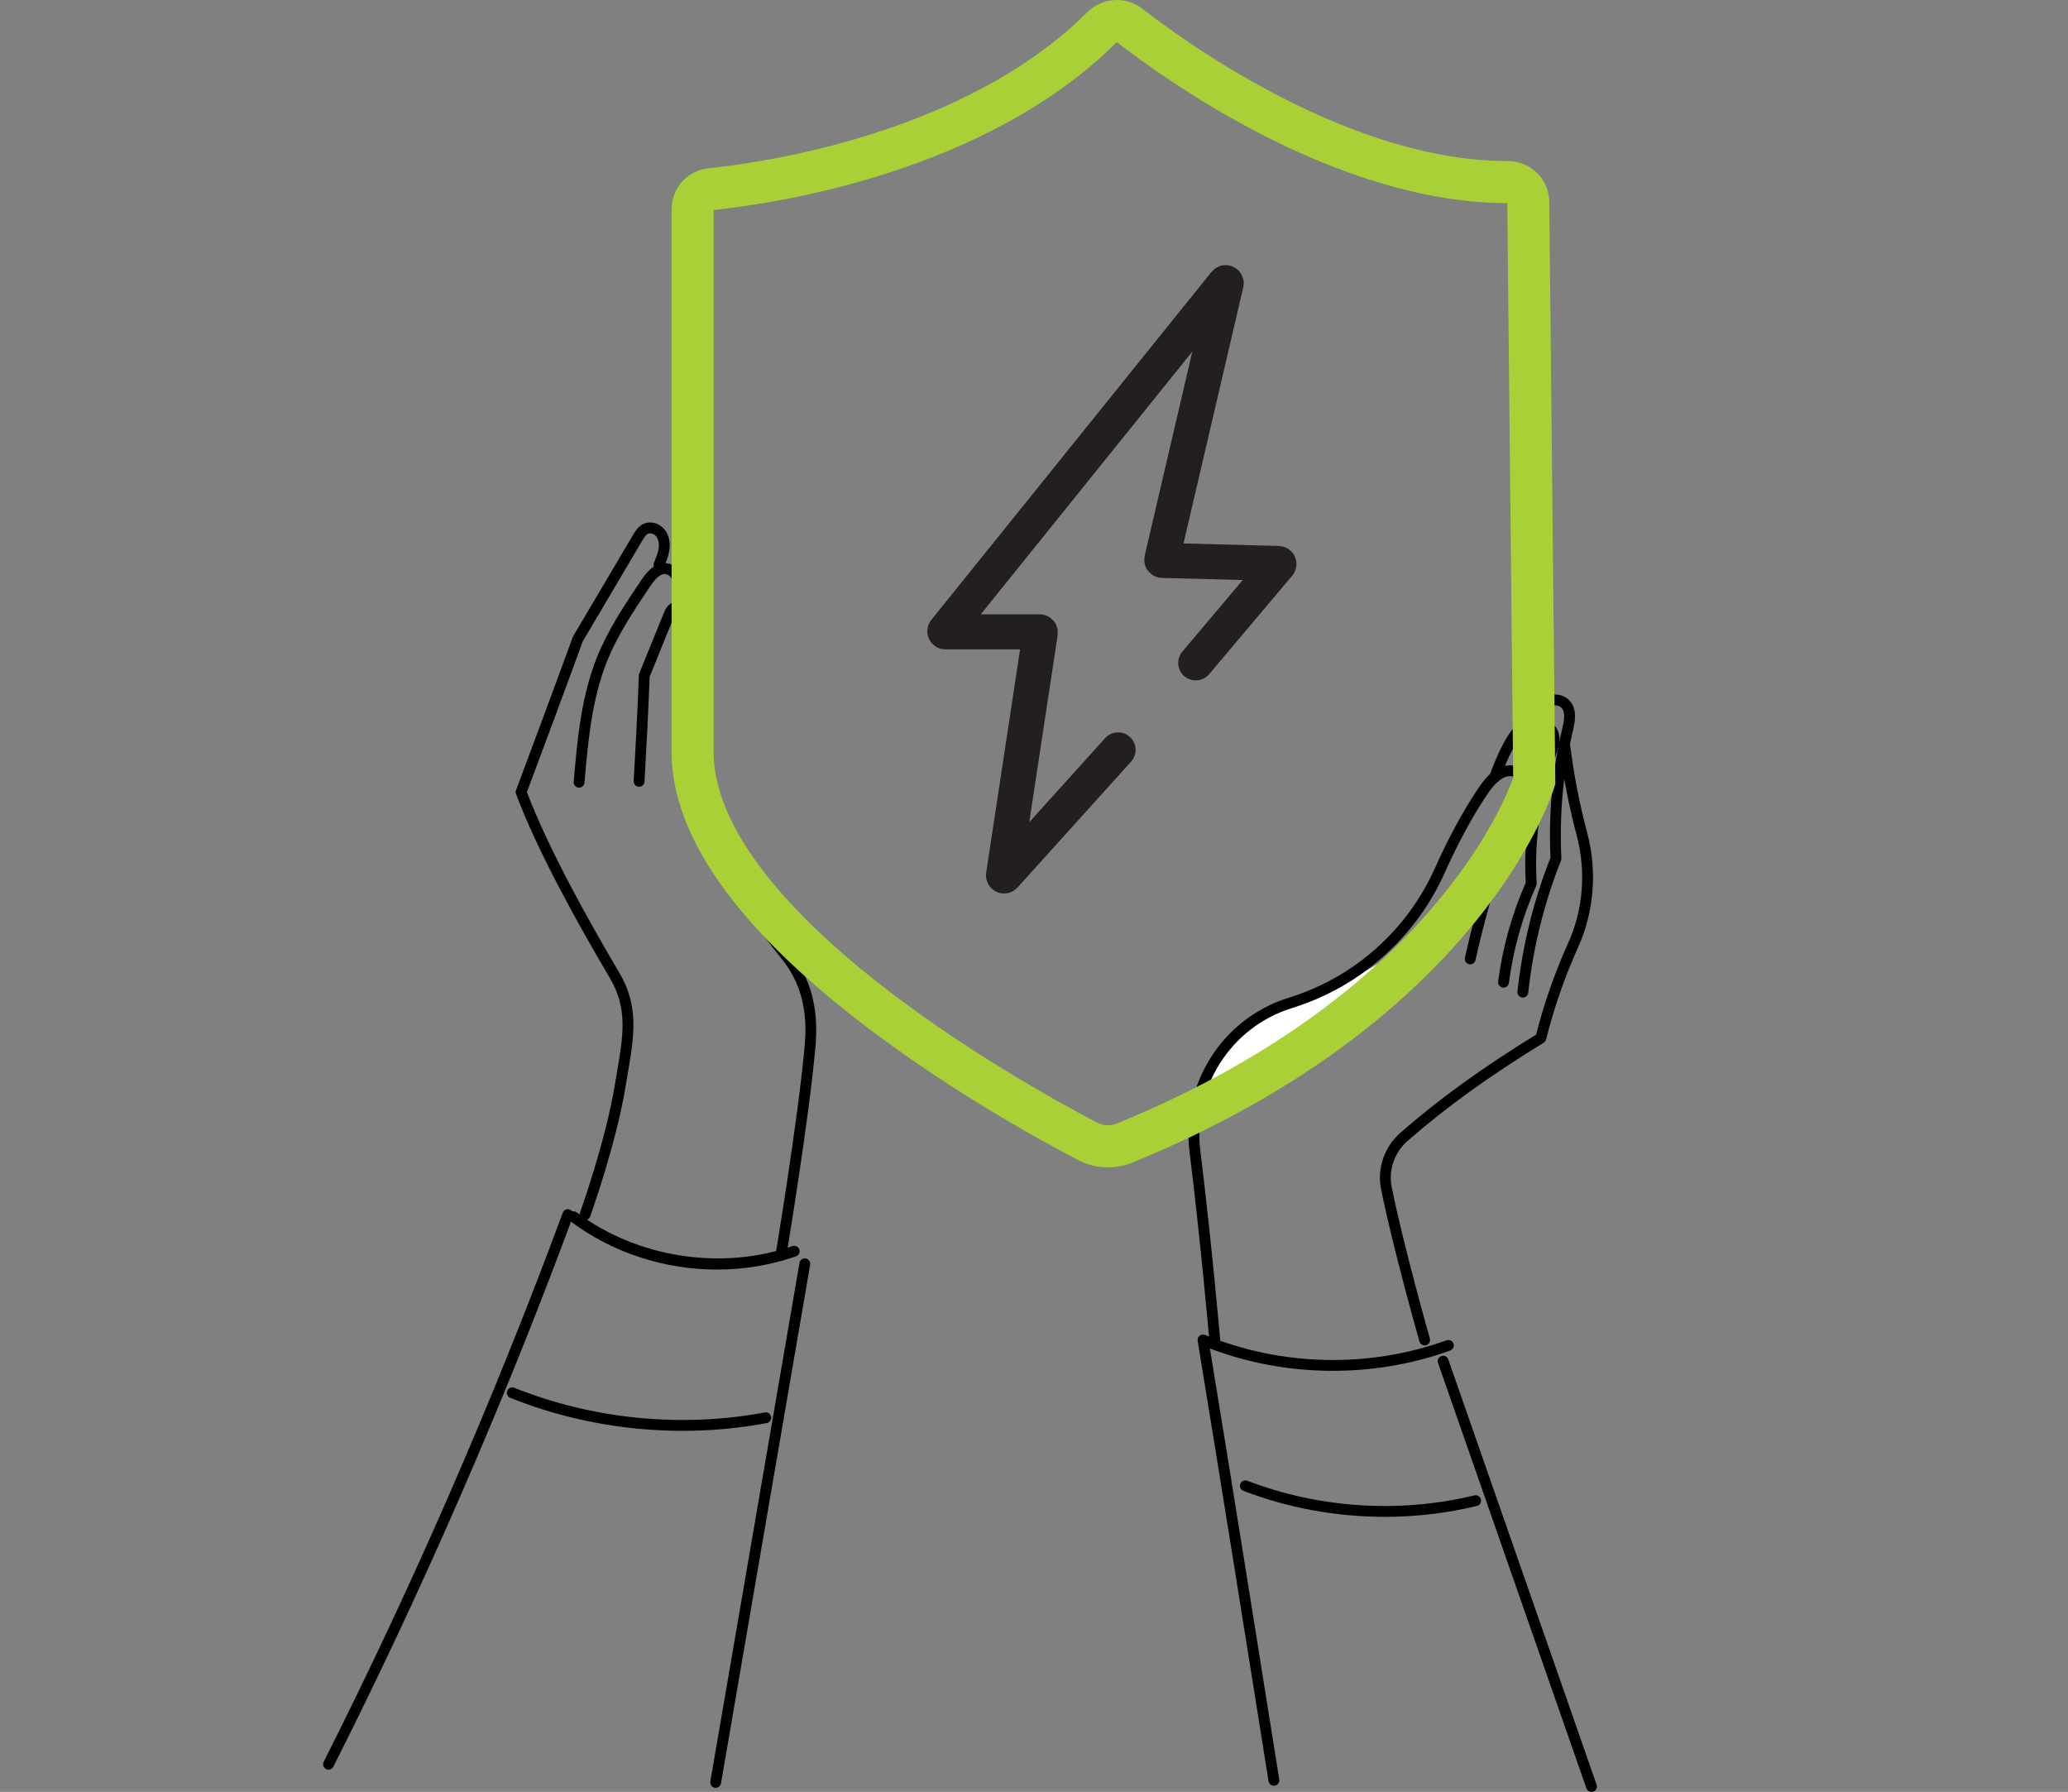 <svg xmlns="http://www.w3.org/2000/svg" width="148.177mm" height="128.374mm" viewBox="0 0 420.03 363.894"><rect x="0" y="0" width="420.03" height="363.894" fill="#808080" stroke="none"/><g><g id="Layer_2" data-name="Layer 2"><g id="Layer_1-2" data-name="Layer 1"><g><path d="m245.065,219.276c1.725-5.376,6.066-9.569,10.907-12.475,4.841-2.905,10.239-4.722,15.455-6.881,5.216-2.16,10.403-4.765,14.271-8.878-6.637,15.206-20.614,27.004-40.633,28.234Z" fill="#fff" stroke-width="0"></path><path d="m66.725,359.387c-.167,0-.336-.038-.495-.118-.543-.274-.762-.936-.488-1.479,18.19-36.095,34.528-73.612,48.562-111.51.211-.571.847-.865,1.415-.651.571.211.862.845.651,1.415-14.062,37.976-30.433,75.57-48.66,111.737-.194.385-.582.606-.985.606Z" fill="#010101" stroke-width="0"></path><path d="m145.361,363.065c-.063,0-.125-.005-.189-.016-.6-.102-1.002-.672-.898-1.272l18.107-105.315c.103-.6.682-1.004,1.272-.898.6.102,1.002.672.898,1.272l-18.107,105.315c-.092.536-.558.915-1.084.915Z" fill="#010101" stroke-width="0"></path><path d="m145.635,257.821c-10.636,0-21.241-3.388-29.825-9.854-.486-.366-.584-1.056-.217-1.542.366-.485,1.057-.583,1.542-.217,12.195,9.185,29.39,11.873,43.811,6.845.571-.199,1.202.103,1.403.678.2.574-.103,1.202-.678,1.403-5.177,1.805-10.611,2.687-16.036,2.687Z" fill="#010101" stroke-width="0"></path><path d="m138.662,290.57c-11.974,0-23.998-2.27-35.027-6.704-.564-.227-.837-.869-.611-1.434.227-.564.867-.837,1.434-.611,15.931,6.407,33.998,8.185,50.876,5.006.603-.113,1.174.281,1.287.879s-.281,1.174-.879,1.287c-5.603,1.056-11.336,1.578-17.079,1.578Z" fill="#010101" stroke-width="0"></path><path d="m258.738,362.641c-.532,0-1-.386-1.086-.929-4.689-29.414-9.538-59.831-14.393-89.42-.065-.394.09-.793.402-1.041.314-.247.737-.306,1.106-.155,15.447,6.383,33.321,6.779,49.035,1.09.571-.208,1.204.088,1.411.661.206.572-.09,1.204-.661,1.411-15.611,5.648-33.284,5.485-48.805-.404,4.752,28.988,9.492,58.729,14.08,87.512.096.601-.313,1.165-.915,1.261-.059.009-.117.014-.175.014Z" fill="#010101" stroke-width="0"></path><path d="m323.248,363.894c-.455,0-.881-.284-1.041-.738l-30.131-86.366c-.2-.575.103-1.203.677-1.404.576-.198,1.202.102,1.404.677l30.131,86.366c.2.575-.103,1.203-.677,1.404-.12.041-.243.061-.363.061Z" fill="#010101" stroke-width="0"></path><path d="m281.266,308.035c-9.795,0-19.599-1.774-28.717-5.275-.568-.219-.851-.855-.633-1.423.219-.568.856-.85,1.423-.633,14.568,5.595,30.943,6.653,46.11,2.977.59-.145,1.186.22,1.33.812.143.591-.22,1.187-.812,1.33-6.105,1.479-12.401,2.214-18.701,2.214Z" fill="#010101" stroke-width="0"></path><path d="m118.832,247.763c-.125,0-.25-.021-.374-.065-.572-.207-.868-.838-.662-1.411.053-.145,5.249-14.6,7.118-26.182.144-.887.293-1.757.438-2.61,1.214-7.098,2.172-12.703-1.431-18.787-6.321-10.669-14.766-25.831-19.111-37.462-.093-.249-.093-.522,0-.771,3.78-10.121,7.689-20.587,11.513-31.079.023-.064.053-.126.087-.183l12.18-20.605c.549-.93,1.469-2.486,3.451-2.504h.034c1.485,0,2.853.933,3.494,2.386,1.069,2.426.04,4.858-.711,6.635-.238.56-.883.823-1.444.585-.56-.237-.822-.884-.585-1.444.799-1.887,1.359-3.446.725-4.887-.286-.647-.868-1.053-1.492-1.071-.627.006-.958.378-1.575,1.422l-12.128,20.518c-3.767,10.334-7.615,20.639-11.34,30.613,4.33,11.43,12.594,26.251,18.798,36.727,4.017,6.78,2.947,13.036,1.708,20.28-.145.847-.293,1.71-.435,2.59-1.903,11.788-7.168,26.433-7.221,26.579-.163.448-.585.727-1.036.727Z" fill="#010101" stroke-width="0"></path><path d="m117.619,159.951c-.032,0-.064-.002-.096-.004-.607-.053-1.055-.586-1.003-1.192.738-8.526,1.499-17.34,4.824-25.51,2.27-5.575,5.647-10.593,8.912-15.446.693-1.03,2.53-3.758,5.231-3.406,1.69.226,3.127,1.739,3.493,3.682.297,1.578-.063,3.107-.38,4.456-.139.593-.734.96-1.325.82-.592-.139-.96-.732-.82-1.325.281-1.192.571-2.424.36-3.543-.158-.841-.779-1.794-1.618-1.905-.911-.126-1.903.656-3.112,2.452-3.203,4.759-6.515,9.681-8.699,15.046-3.199,7.861-3.947,16.508-4.671,24.869-.049.574-.531,1.007-1.096,1.007Z" fill="#010101" stroke-width="0"></path><path d="m158.615,256.039c-.061,0-.121-.005-.183-.015-.6-.101-1.005-.669-.905-1.269.046-.273,4.578-27.485,5.916-42.431.65-7.26-.848-12.869-4.712-17.65-9.358-11.576-20.296-29.595-19.271-49.694.078-1.538.211-3.101.34-4.612.406-4.77.825-9.702-.47-14.236-.257-.904-.723-1.648-1.157-1.853-.118-.057-.275-.095-.551.025-.267.116-.504.39-.651.75l-5.022,12.377c-.257,7.15-.656,14.345-1.04,21.306-.034.608-.555,1.072-1.161,1.039-.608-.034-1.072-.553-1.039-1.161.388-7.012.789-14.264,1.046-21.458.004-.128.032-.256.08-.374l5.095-12.557c.367-.905,1.01-1.595,1.814-1.943.805-.351,1.625-.349,2.369.003,1.471.695,2.122,2.498,2.335,3.24,1.406,4.923.969,10.059.546,15.028-.127,1.493-.259,3.037-.336,4.537-.99,19.403,9.668,36.919,18.784,48.196,4.19,5.183,5.888,11.473,5.194,19.232-1.346,15.03-5.891,42.325-5.937,42.598-.09.539-.557.92-1.085.92Z" fill="#010101" stroke-width="0"></path><path d="m246.728,273.216c-.565,0-1.046-.432-1.096-1.005-.018-.203-1.814-20.506-4.009-38.141-1.746-14.027,6.68-27.244,20.036-31.426l.47-.149c13.009-4.123,23.683-13.646,29.283-26.127,2.778-6.189,5.597-11.407,8.617-15.952,1.041-1.566,2.306-3.32,4.162-4.333,1.933-1.054,4.913-1.153,6.952,2.038.196.307.227.692.084,1.028-4.944,11.525-8.828,23.579-11.54,35.828-.131.594-.718.964-1.314.837-.594-.132-.969-.72-.837-1.314,2.698-12.181,6.541-24.173,11.424-35.652-1.364-1.725-2.89-1.279-3.714-.83-1.415.772-2.447,2.21-3.382,3.617-2.952,4.444-5.714,9.558-8.441,15.635-5.857,13.053-17.022,23.013-30.631,27.327l-.473.15c-12.34,3.864-20.124,16.082-18.509,29.052,2.2,17.674,3.999,38.016,4.017,38.22.053.606-.394,1.14-1.001,1.194-.033.003-.065.004-.097.004Z" fill="#010101" stroke-width="0"></path><path d="m305.384,200.563c-.047,0-.096-.003-.144-.01-.603-.078-1.028-.631-.95-1.234.9-6.934,2.787-13.691,5.608-20.087-.518-8.841.838-17.927,3.927-26.295.472-1.279.959-2.597.571-3.628-.256-.678-.847-1.017-1.299-1.182-.948-.345-2.128-.253-3.004.238-1.464.822-3.565,4.596-5.482,9.85-.208.572-.84.866-1.412.657-.572-.208-.866-.841-.657-1.412,1.545-4.235,3.923-9.584,6.474-11.015,1.432-.804,3.287-.954,4.836-.387,1.251.456,2.177,1.335,2.606,2.475.676,1.799-.011,3.664-.565,5.163-3.017,8.171-4.323,17.046-3.78,25.669.011.177-.021.355-.093.517-2.795,6.274-4.661,12.91-5.546,19.722-.071.555-.546.96-1.09.96Z" fill="#010101" stroke-width="0"></path><path d="m309.306,202.58c-.04,0-.08-.002-.12-.006-.605-.066-1.042-.609-.977-1.214,1.014-9.324,3.27-18.472,6.71-27.193-.416-8.94.395-17.788,2.412-26.302.358-1.51.671-3.197-.145-4.088-.73-.8-2.242-.64-3.193.011-1.204.821-1.994,2.288-2.69,3.582-.288.534-.957.736-1.492.448-.535-.288-.736-.956-.448-1.492.775-1.441,1.741-3.233,3.388-4.357,1.744-1.19,4.488-1.395,6.06.321,1.672,1.826,1.017,4.596.665,6.084-1.988,8.389-2.777,17.111-2.345,25.924.008.157-.018.314-.076.46-3.416,8.604-5.654,17.635-6.655,26.84-.062.565-.54.983-1.094.983Z" fill="#010101" stroke-width="0"></path><path d="m289.357,273.216c-.479,0-.921-.316-1.059-.8-.054-.189-5.42-19.076-7.797-30.961-.836-4.179.668-8.549,3.924-11.404,7.766-6.807,16.535-13.151,27.572-19.945,1.663-6.479,3.806-12.596,6.545-18.687,3.027-6.732,3.633-14.447,1.708-21.723-1.609-6.078-2.764-12.026-3.533-18.185-.076-.603.353-1.154.957-1.229.591-.081,1.153.353,1.229.957.757,6.059,1.893,11.912,3.476,17.893,2.055,7.764,1.405,15.999-1.828,23.191-2.747,6.108-4.882,12.244-6.529,18.759-.07.278-.247.518-.492.669-11.107,6.815-19.894,13.158-27.652,19.959-2.665,2.336-3.898,5.905-3.216,9.314,2.359,11.798,7.702,30.6,7.755,30.789.167.585-.173,1.195-.757,1.362-.102.028-.203.042-.303.042Zm23.597-62.404h.009-.009Z" fill="#010101" stroke-width="0"></path><path d="m229.419,5.152c9.985,7.754,43.708,31.868,76.863,31.823,2.252-.003,4.099,1.771,4.122,4.022l1.219,117.592s-13.389,45.037-83.211,73.537c-2.435.994-5.182.872-7.512-.347-16.031-8.384-79.122-43.551-80.223-78.237V42.468c0-2.086,1.574-3.831,3.649-4.047,12.45-1.297,53.902-7.417,79.534-32.918,1.507-1.499,3.881-1.654,5.56-.351Z" fill="none" stroke="#aad038" stroke-linecap="round" stroke-miterlimit="10" stroke-width="8.536"></path><path d="m242.865,134.619l16.872-19.996c.064-.076.012-.193-.088-.196l-23.577-.62c-.075-.002-.13-.073-.113-.146l13.095-56.122c.029-.123-.129-.2-.208-.102l-56.92,70.681c-.063.078-.007.194.093.194h19.168c.073,0,.129.065.118.137l-7.489,49.305c-.018.117.127.185.206.098l23.074-25.569" fill="none" stroke="#231f20" stroke-linecap="round" stroke-miterlimit="10" stroke-width="7.113"></path><rect y="12.138" width="420.03" height="351.756" fill="none" stroke-width="0"></rect></g></g></g></g></svg>